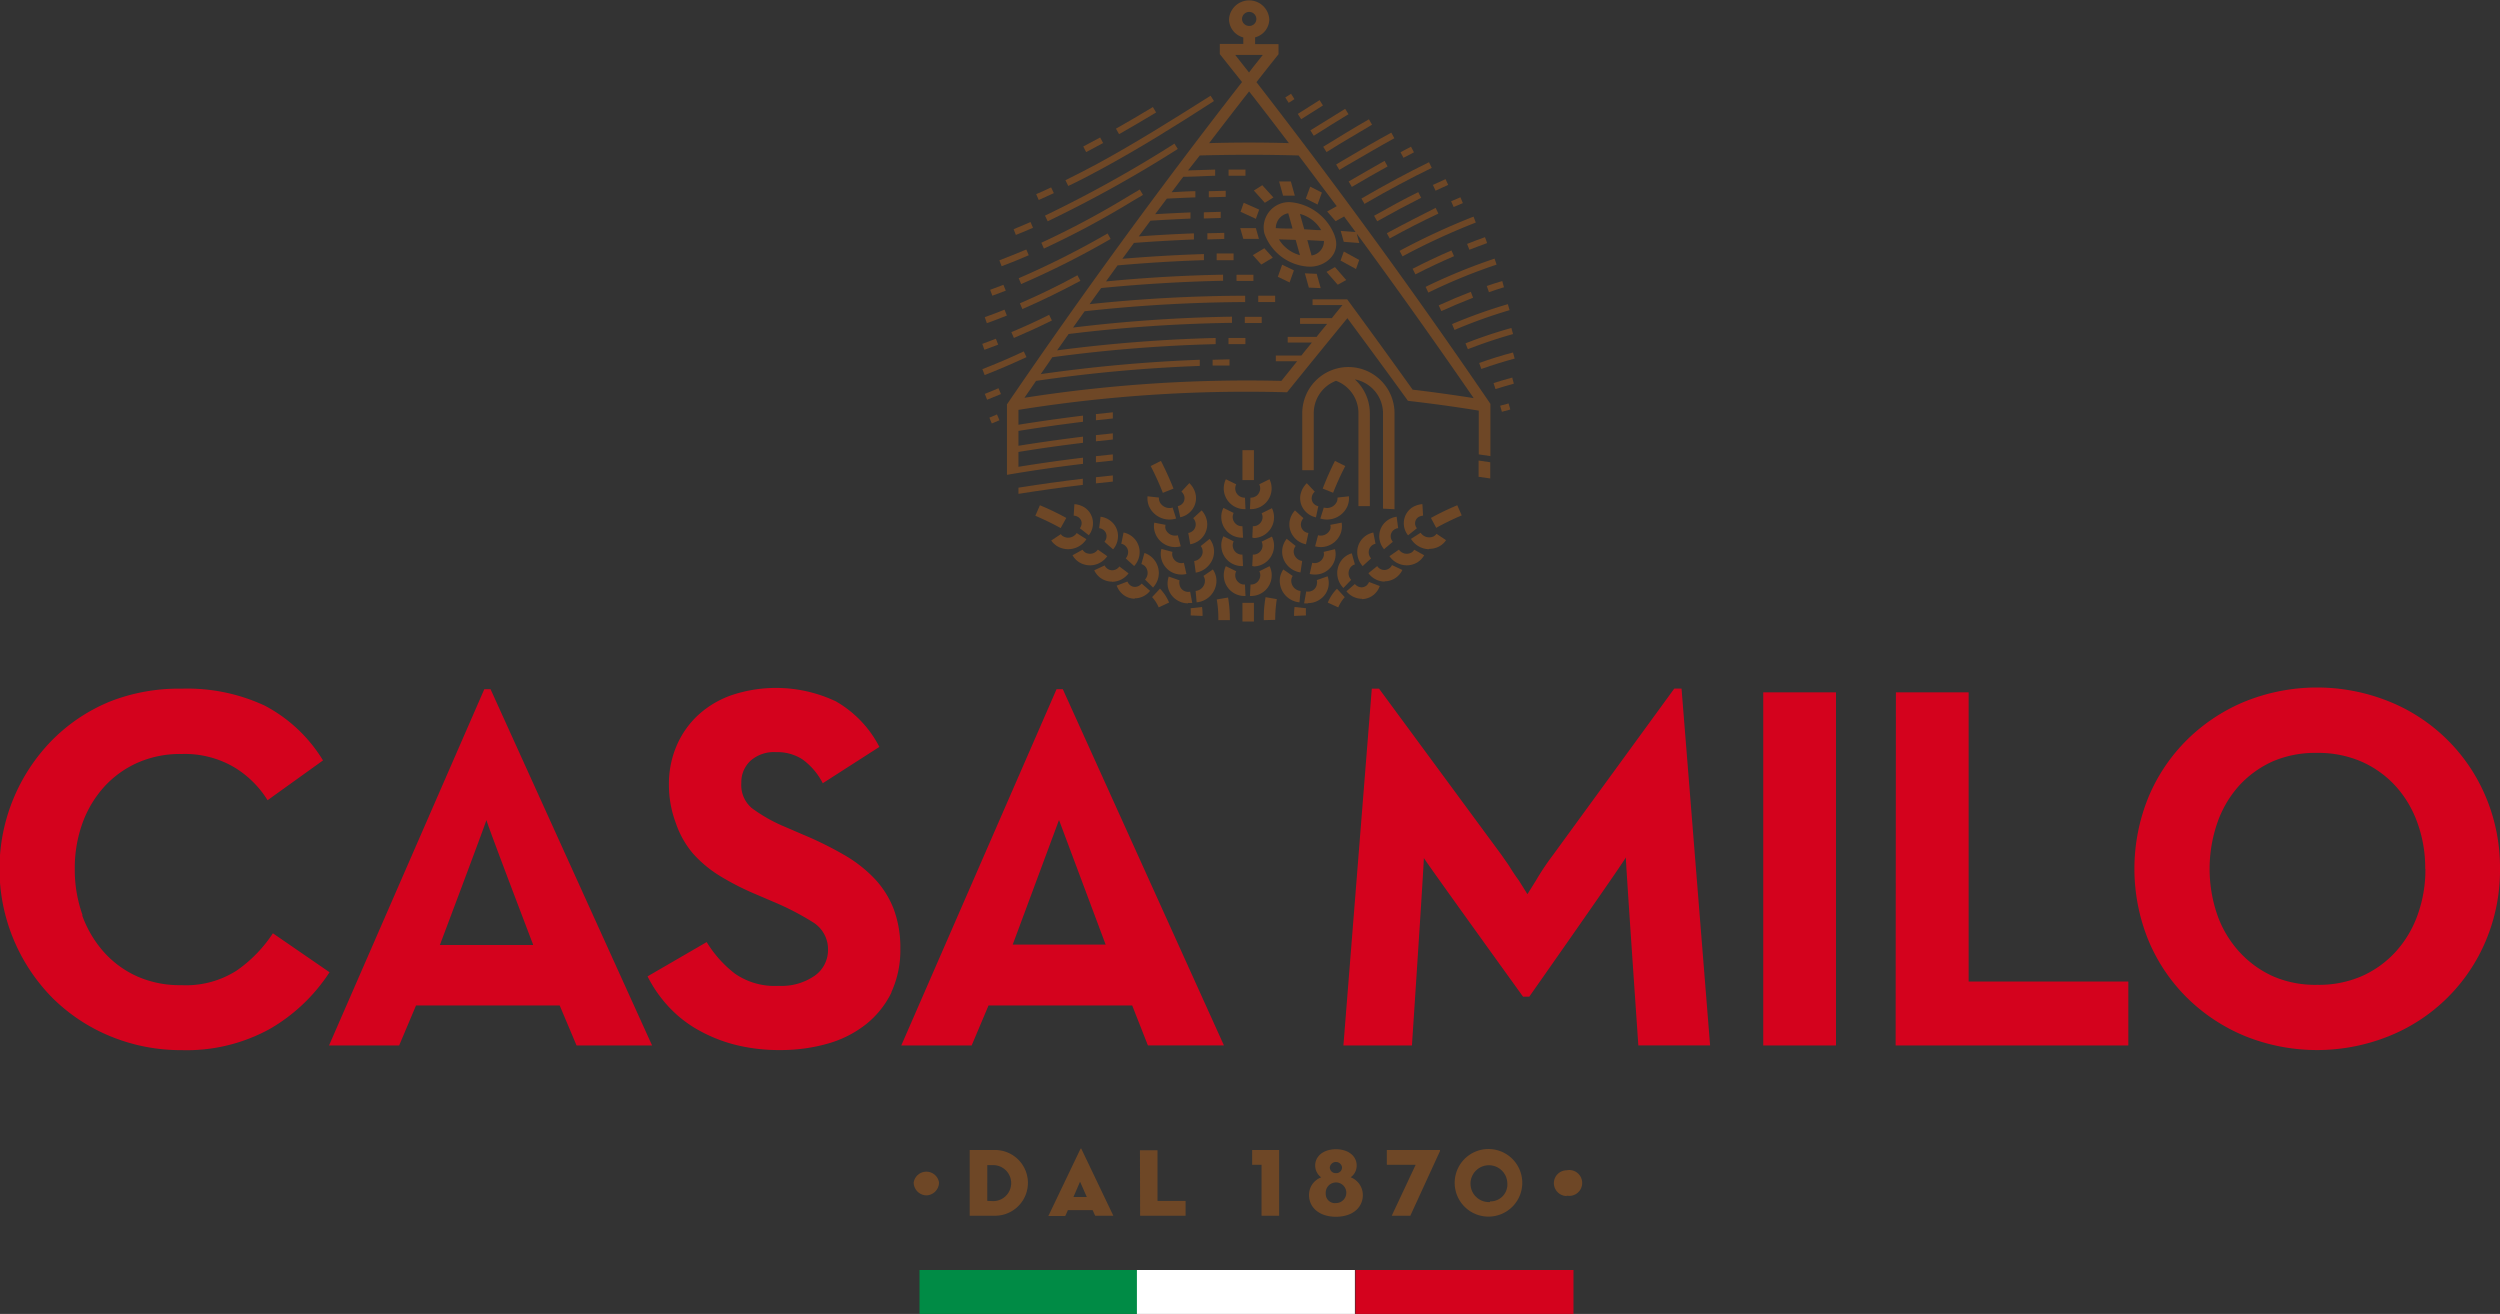 <?xml version="1.0" encoding="UTF-8"?> <svg xmlns="http://www.w3.org/2000/svg" xmlns:xlink="http://www.w3.org/1999/xlink" viewBox="0 0 295.89 155.51"><rect x="0" y="0" width="295.89" height="155.51" fill="#333333" stroke="none"/><defs><style>.edbef60f-91a6-4f53-84e6-93dc0251f564{fill:none;}.f76dd034-c10f-4340-aee3-7d53db83587e{fill:#008b45;}.a3328088-90fc-45f8-9140-39de259e35c2{fill:#d4021d;}.ed3448b5-5bc2-4293-9aff-300c084f23ca{clip-path:url(#f8b80222-483f-4a88-a254-c4ce9ac5cb67);}.af62b1d5-e193-4e65-89f8-d8b64ac4bcf0{fill:#6e4726;}.eb69c695-1584-47b1-9c45-ad1304fa0bcc{fill:#fff;}</style><clipPath id="f8b80222-483f-4a88-a254-c4ce9ac5cb67" transform="translate(0 0)"><rect class="edbef60f-91a6-4f53-84e6-93dc0251f564" width="295.89" height="155.51"></rect></clipPath></defs><g id="b62f9a30-8987-4a99-a9c4-437842840e28" data-name="Livello 2"><g id="e3f5bec8-e528-4fac-82d7-46d94f871326" data-name="Livello 1"><rect class="f76dd034-c10f-4340-aee3-7d53db83587e" x="108.83" y="150.31" width="25.8" height="5.2"></rect><rect class="a3328088-90fc-45f8-9140-39de259e35c2" x="160.43" y="150.31" width="25.8" height="5.2"></rect><g class="ed3448b5-5bc2-4293-9aff-300c084f23ca"><path class="af62b1d5-e193-4e65-89f8-d8b64ac4bcf0" d="M129,66.91a2.46,2.46,0,0,1-1.25-.35,2.33,2.33,0,0,1-.81-.84l1.19-.66a1,1,0,0,0,.33.34,1.13,1.13,0,0,0,1.48-.35l1.11.78a2.5,2.5,0,0,1-2,1.08" transform="translate(0 0)"></path><path class="af62b1d5-e193-4e65-89f8-d8b64ac4bcf0" d="M147.29,60.26a2.46,2.46,0,0,1-2.45-2.34,2.49,2.49,0,0,1,.25-1.2l1.22.6a1.12,1.12,0,0,0-.11.54,1.08,1.08,0,0,0,.36.76,1.11,1.11,0,0,0,.79.28l.06,1.36h-.12" transform="translate(0 0)"></path><path class="af62b1d5-e193-4e65-89f8-d8b64ac4bcf0" d="M147,63.64a2.44,2.44,0,0,1-2.45-2.33,2.36,2.36,0,0,1,.25-1.2l1.21.6a1.09,1.09,0,0,0,.25,1.29,1.06,1.06,0,0,0,.79.28l.07,1.36H147" transform="translate(0 0)"></path><path class="af62b1d5-e193-4e65-89f8-d8b64ac4bcf0" d="M147,67a2.44,2.44,0,0,1-2.45-2.33,2.36,2.36,0,0,1,.25-1.2l1.21.6a1.2,1.2,0,0,0-.11.53,1.14,1.14,0,0,0,.36.76,1.06,1.06,0,0,0,.79.28l.07,1.36H147" transform="translate(0 0)"></path><path class="af62b1d5-e193-4e65-89f8-d8b64ac4bcf0" d="M147.29,70.54a2.45,2.45,0,0,1-2.2-3.53l1.22.6a1.05,1.05,0,0,0-.11.53,1.08,1.08,0,0,0,.36.76,1,1,0,0,0,.79.28l.06,1.36h-.12" transform="translate(0 0)"></path><path class="af62b1d5-e193-4e65-89f8-d8b64ac4bcf0" d="M148.06,60.26h-.12L148,58.9a1.14,1.14,0,0,0,.79-.28,1.16,1.16,0,0,0,.36-.76,1.12,1.12,0,0,0-.11-.54l1.21-.6a2.45,2.45,0,0,1-.55,2.9,2.43,2.43,0,0,1-1.65.64" transform="translate(0 0)"></path><path class="af62b1d5-e193-4e65-89f8-d8b64ac4bcf0" d="M148.34,63.64h-.12l.06-1.36a1.1,1.1,0,0,0,1.15-1,1.05,1.05,0,0,0-.11-.53l1.22-.6a2.45,2.45,0,0,1-2.2,3.53" transform="translate(0 0)"></path><path class="af62b1d5-e193-4e65-89f8-d8b64ac4bcf0" d="M148.34,67h-.13l.07-1.36a1.09,1.09,0,0,0,1.15-1,1.08,1.08,0,0,0-.11-.53l1.22-.6a2.44,2.44,0,0,1-.56,2.9,2.42,2.42,0,0,1-1.64.63" transform="translate(0 0)"></path><path class="af62b1d5-e193-4e65-89f8-d8b64ac4bcf0" d="M148.06,70.54h-.12l.07-1.36a1.06,1.06,0,0,0,.79-.28,1.16,1.16,0,0,0,.36-.76,1.05,1.05,0,0,0-.11-.53l1.21-.6a2.36,2.36,0,0,1,.25,1.2,2.42,2.42,0,0,1-.8,1.7,2.46,2.46,0,0,1-1.65.63" transform="translate(0 0)"></path></g><rect class="af62b1d5-e193-4e65-89f8-d8b64ac4bcf0" x="147.05" y="53.28" width="1.36" height="3.54"></rect><rect class="af62b1d5-e193-4e65-89f8-d8b64ac4bcf0" x="147.05" y="71.35" width="1.36" height="2.21"></rect><g class="ed3448b5-5bc2-4293-9aff-300c084f23ca"><path class="af62b1d5-e193-4e65-89f8-d8b64ac4bcf0" d="M166.65,63.36a2.29,2.29,0,0,1-.47-1.81,2.22,2.22,0,0,1,1-1.51,2.6,2.6,0,0,1,1.17-.37l.08,1.36a1.21,1.21,0,0,0-.53.16.86.86,0,0,0-.4.59.89.89,0,0,0,.2.74Z" transform="translate(0 0)"></path><path class="af62b1d5-e193-4e65-89f8-d8b64ac4bcf0" d="M163.81,65a2.36,2.36,0,0,1-.55-1.8,2.25,2.25,0,0,1,.91-1.58,2.34,2.34,0,0,1,1.13-.46l.18,1.35a1,1,0,0,0-.5.2.94.94,0,0,0-.38.65,1,1,0,0,0,.25.76Z" transform="translate(0 0)"></path><path class="af62b1d5-e193-4e65-89f8-d8b64ac4bcf0" d="M161.28,67a2.46,2.46,0,0,1-.64-1.78,2.33,2.33,0,0,1,.8-1.65,2.37,2.37,0,0,1,1.1-.54l.26,1.33a1,1,0,0,0-.8.94,1.07,1.07,0,0,0,.28.79Z" transform="translate(0 0)"></path><path class="af62b1d5-e193-4e65-89f8-d8b64ac4bcf0" d="M159,69.59a2.5,2.5,0,0,1-.06-3.47,2.37,2.37,0,0,1,1.05-.63l.37,1.31a1,1,0,0,0-.44.26,1.15,1.15,0,0,0,0,1.57Z" transform="translate(0 0)"></path><path class="af62b1d5-e193-4e65-89f8-d8b64ac4bcf0" d="M169.11,65A2.56,2.56,0,0,1,167,63.78l1.14-.73a1.22,1.22,0,0,0,1.53.44,1,1,0,0,0,.35-.31l1.13.75a2.24,2.24,0,0,1-.87.77,2.45,2.45,0,0,1-1.12.26" transform="translate(0 0)"></path><path class="af62b1d5-e193-4e65-89f8-d8b64ac4bcf0" d="M166.51,66.91a2.52,2.52,0,0,1-2.06-1.08l1.12-.78a1.13,1.13,0,0,0,1.48.35,1,1,0,0,0,.33-.34l1.18.66a2.33,2.33,0,0,1-.81.84,2.4,2.4,0,0,1-1.24.35" transform="translate(0 0)"></path><path class="af62b1d5-e193-4e65-89f8-d8b64ac4bcf0" d="M163.91,68.84a2.45,2.45,0,0,1-1.95-1L163,67a1,1,0,0,0,1.75-.12l1.23.58a2.42,2.42,0,0,1-.75.9,2.3,2.3,0,0,1-1.36.44" transform="translate(0 0)"></path><path class="af62b1d5-e193-4e65-89f8-d8b64ac4bcf0" d="M161.2,70.86H161a2.36,2.36,0,0,1-1.64-.88l1-.86a1.06,1.06,0,0,0,.71.39.93.93,0,0,0,.68-.22,1.07,1.07,0,0,0,.28-.41l1.27.48a2.32,2.32,0,0,1-.67,1,2.26,2.26,0,0,1-1.48.55" transform="translate(0 0)"></path><path class="af62b1d5-e193-4e65-89f8-d8b64ac4bcf0" d="M170,62.5l-.64-1.2a32,32,0,0,1,3.12-1.5L173,61a33.39,33.39,0,0,0-3,1.46" transform="translate(0 0)"></path><path class="af62b1d5-e193-4e65-89f8-d8b64ac4bcf0" d="M155.75,61.23a2.37,2.37,0,0,1-1.56-1.12,2.24,2.24,0,0,1-.19-1.86,2.59,2.59,0,0,1,.67-1.06l.94,1a1.19,1.19,0,0,0-.32.49,1,1,0,0,0,.07.76,1,1,0,0,0,.67.47Z" transform="translate(0 0)"></path><path class="af62b1d5-e193-4e65-89f8-d8b64ac4bcf0" d="M154.57,64.42A2.43,2.43,0,0,1,153,63.37a2.33,2.33,0,0,1-.33-1.85,2.51,2.51,0,0,1,.6-1.11l1,.92a1.22,1.22,0,0,0-.27.5,1,1,0,0,0,.86,1.25Z" transform="translate(0 0)"></path><path class="af62b1d5-e193-4e65-89f8-d8b64ac4bcf0" d="M153.92,67.75a2.54,2.54,0,0,1-1.68-1,2.4,2.4,0,0,1-.46-1.83,2.45,2.45,0,0,1,.51-1.15l1.06.85a1.05,1.05,0,0,0,0,1.32,1.12,1.12,0,0,0,.77.45Z" transform="translate(0 0)"></path><path class="af62b1d5-e193-4e65-89f8-d8b64ac4bcf0" d="M153.8,71.29a2.57,2.57,0,0,1-2.33-2.7,2.4,2.4,0,0,1,.42-1.19l1.11.77a1,1,0,0,0-.17.51,1.21,1.21,0,0,0,1.1,1.26Z" transform="translate(0 0)"></path><path class="af62b1d5-e193-4e65-89f8-d8b64ac4bcf0" d="M157.05,61.49a2.64,2.64,0,0,1-.78-.12l.41-1.3a1.29,1.29,0,0,0,1.54-.68,1,1,0,0,0,.08-.5l1.35-.15a2.44,2.44,0,0,1-.18,1.19,2.65,2.65,0,0,1-2.42,1.56" transform="translate(0 0)"></path><path class="af62b1d5-e193-4e65-89f8-d8b64ac4bcf0" d="M156.33,64.75a2.59,2.59,0,0,1-.68-.09l.35-1.31a1.21,1.21,0,0,0,1.45-.73.94.94,0,0,0,0-.5l1.34-.26a2.45,2.45,0,0,1-.09,1.2,2.52,2.52,0,0,1-2.4,1.69" transform="translate(0 0)"></path><path class="af62b1d5-e193-4e65-89f8-d8b64ac4bcf0" d="M155.6,68a2.38,2.38,0,0,1-.59-.07l.3-1.32a1.11,1.11,0,0,0,1.35-.77.92.92,0,0,0,0-.52L158,65a2.33,2.33,0,0,1,0,1.2A2.43,2.43,0,0,1,155.6,68" transform="translate(0 0)"></path><path class="af62b1d5-e193-4e65-89f8-d8b64ac4bcf0" d="M154.82,71.41a2.59,2.59,0,0,1-.47,0L154.6,70a1.08,1.08,0,0,0,.84-.17,1,1,0,0,0,.41-.64,1.06,1.06,0,0,0,0-.53l1.28-.45a2.34,2.34,0,0,1,.1,1.2,2.31,2.31,0,0,1-1,1.53,2.42,2.42,0,0,1-1.4.44" transform="translate(0 0)"></path><path class="af62b1d5-e193-4e65-89f8-d8b64ac4bcf0" d="M157.81,58.33l-1.26-.5A35.74,35.74,0,0,1,158,54.55l1.22.61a33.46,33.46,0,0,0-1.44,3.17" transform="translate(0 0)"></path><path class="af62b1d5-e193-4e65-89f8-d8b64ac4bcf0" d="M158.39,71.89l-1.24-.57a5.17,5.17,0,0,1,1.09-1.64l.92,1a4.36,4.36,0,0,0-.77,1.21" transform="translate(0 0)"></path><path class="af62b1d5-e193-4e65-89f8-d8b64ac4bcf0" d="M128.88,63.36l-1.07-.84a1,1,0,0,0,.2-.74.88.88,0,0,0-.41-.59,1.13,1.13,0,0,0-.52-.16l.08-1.36a2.64,2.64,0,0,1,1.17.37,2.22,2.22,0,0,1,1,1.51,2.29,2.29,0,0,1-.47,1.81" transform="translate(0 0)"></path><path class="af62b1d5-e193-4e65-89f8-d8b64ac4bcf0" d="M131.72,65l-1-.88a1,1,0,0,0,.24-.76.92.92,0,0,0-.37-.65,1,1,0,0,0-.5-.2l.17-1.35a2.34,2.34,0,0,1,1.14.46,2.25,2.25,0,0,1,.91,1.58,2.4,2.4,0,0,1-.55,1.8" transform="translate(0 0)"></path><path class="af62b1d5-e193-4e65-89f8-d8b64ac4bcf0" d="M134.24,67l-1-.91a1.16,1.16,0,0,0,.28-.79,1,1,0,0,0-.34-.71.91.91,0,0,0-.47-.23l.27-1.33a2.36,2.36,0,0,1,1.9,2.19,2.43,2.43,0,0,1-.65,1.78" transform="translate(0 0)"></path><path class="af62b1d5-e193-4e65-89f8-d8b64ac4bcf0" d="M136.52,69.59l-1-1a1.15,1.15,0,0,0,0-1.57,1.06,1.06,0,0,0-.43-.26l.36-1.31a2.32,2.32,0,0,1,1,.63,2.49,2.49,0,0,1,0,3.47" transform="translate(0 0)"></path><path class="af62b1d5-e193-4e65-89f8-d8b64ac4bcf0" d="M126.41,65a2.55,2.55,0,0,1-1.11-.26,2.34,2.34,0,0,1-.88-.77l1.14-.75a.79.79,0,0,0,.35.3,1.19,1.19,0,0,0,1.52-.43l1.15.73A2.57,2.57,0,0,1,126.41,65" transform="translate(0 0)"></path><path class="af62b1d5-e193-4e65-89f8-d8b64ac4bcf0" d="M131.62,68.84a2.35,2.35,0,0,1-1.37-.44,2.39,2.39,0,0,1-.74-.9l1.23-.58a1,1,0,0,0,.31.38,1,1,0,0,0,1.43-.26l1.09.82a2.46,2.46,0,0,1-1.95,1" transform="translate(0 0)"></path><path class="af62b1d5-e193-4e65-89f8-d8b64ac4bcf0" d="M134.32,70.86a2.22,2.22,0,0,1-1.47-.55,2.44,2.44,0,0,1-.68-1l1.27-.48a1.09,1.09,0,0,0,.29.41.93.93,0,0,0,.68.22,1.06,1.06,0,0,0,.71-.39l1,.86a2.36,2.36,0,0,1-1.63.88h-.21" transform="translate(0 0)"></path><path class="af62b1d5-e193-4e65-89f8-d8b64ac4bcf0" d="M125.54,62.5c-1.19-.64-1.78-.92-3-1.46l.54-1.24a32,32,0,0,1,3.12,1.5Z" transform="translate(0 0)"></path><path class="af62b1d5-e193-4e65-89f8-d8b64ac4bcf0" d="M137.14,71.89a4.34,4.34,0,0,0-.78-1.22l.93-1a5.46,5.46,0,0,1,1.08,1.64Z" transform="translate(0 0)"></path><path class="af62b1d5-e193-4e65-89f8-d8b64ac4bcf0" d="M153.16,72.9a7.44,7.44,0,0,1,.06-1.06l1.35.15a6.15,6.15,0,0,0,0,.85Z" transform="translate(0 0)"></path><path class="af62b1d5-e193-4e65-89f8-d8b64ac4bcf0" d="M139.69,61.23l-.29-1.33a1,1,0,0,0,.68-.47,1,1,0,0,0,.07-.76,1.19,1.19,0,0,0-.32-.49l.93-1a2.51,2.51,0,0,1,.68,1.06,2.28,2.28,0,0,1-.19,1.86,2.37,2.37,0,0,1-1.56,1.12" transform="translate(0 0)"></path><path class="af62b1d5-e193-4e65-89f8-d8b64ac4bcf0" d="M140.87,64.42l-.23-1.34a1.06,1.06,0,0,0,.72-.46,1,1,0,0,0,.13-.79,1,1,0,0,0-.27-.5l1-.92a2.51,2.51,0,0,1,.6,1.11,2.37,2.37,0,0,1-.33,1.85,2.46,2.46,0,0,1-1.62,1.05" transform="translate(0 0)"></path><path class="af62b1d5-e193-4e65-89f8-d8b64ac4bcf0" d="M141.52,67.75l-.18-1.35a1.14,1.14,0,0,0,.77-.45,1.05,1.05,0,0,0,0-1.32l1.06-.85a2.42,2.42,0,0,1,0,3,2.56,2.56,0,0,1-1.68,1" transform="translate(0 0)"></path><path class="af62b1d5-e193-4e65-89f8-d8b64ac4bcf0" d="M141.63,71.29l-.12-1.35a1.21,1.21,0,0,0,1.1-1.26,1,1,0,0,0-.18-.51l1.12-.77a2.4,2.4,0,0,1,.42,1.19,2.57,2.57,0,0,1-2.34,2.7" transform="translate(0 0)"></path><path class="af62b1d5-e193-4e65-89f8-d8b64ac4bcf0" d="M138.39,61.49A2.64,2.64,0,0,1,136,59.93a2.44,2.44,0,0,1-.18-1.19l1.35.15a1,1,0,0,0,.08.5,1.28,1.28,0,0,0,1.54.68l.41,1.3a2.64,2.64,0,0,1-.78.12" transform="translate(0 0)"></path><path class="af62b1d5-e193-4e65-89f8-d8b64ac4bcf0" d="M139.11,64.75a2.52,2.52,0,0,1-2.4-1.69,2.23,2.23,0,0,1-.09-1.2l1.33.26a.94.94,0,0,0,0,.5,1.2,1.2,0,0,0,1.45.73l.35,1.31a2.71,2.71,0,0,1-.68.09" transform="translate(0 0)"></path><path class="af62b1d5-e193-4e65-89f8-d8b64ac4bcf0" d="M139.84,68a2.43,2.43,0,0,1-2.38-1.83,2.33,2.33,0,0,1,0-1.2l1.31.35a.92.92,0,0,0,0,.52,1.1,1.1,0,0,0,1.35.77l.3,1.32a2.38,2.38,0,0,1-.59.07" transform="translate(0 0)"></path><path class="af62b1d5-e193-4e65-89f8-d8b64ac4bcf0" d="M140.61,71.41a2.39,2.39,0,0,1-1.39-.44,2.32,2.32,0,0,1-1-1.53,2.46,2.46,0,0,1,.11-1.2l1.28.45a1.06,1.06,0,0,0,0,.53,1,1,0,0,0,.41.64,1.08,1.08,0,0,0,.84.17l.25,1.33a2.61,2.61,0,0,1-.48,0" transform="translate(0 0)"></path><path class="af62b1d5-e193-4e65-89f8-d8b64ac4bcf0" d="M137.63,58.33a33.46,33.46,0,0,0-1.44-3.17l1.21-.61a35.83,35.83,0,0,1,1.49,3.28Z" transform="translate(0 0)"></path><path class="af62b1d5-e193-4e65-89f8-d8b64ac4bcf0" d="M142.28,72.9l-1.36-.06a6.15,6.15,0,0,0,0-.85l1.35-.15a7.44,7.44,0,0,1,.06,1.06" transform="translate(0 0)"></path><path class="af62b1d5-e193-4e65-89f8-d8b64ac4bcf0" d="M145.56,73.4l-1.36,0a13.08,13.08,0,0,0-.19-2.45l1.34-.23a15.6,15.6,0,0,1,.21,2.72" transform="translate(0 0)"></path><path class="af62b1d5-e193-4e65-89f8-d8b64ac4bcf0" d="M149.58,73.4a13.7,13.7,0,0,1,.21-2.72l1.33.23a15.31,15.31,0,0,0-.19,2.45Z" transform="translate(0 0)"></path><path class="af62b1d5-e193-4e65-89f8-d8b64ac4bcf0" d="M173.73,41.33l-.28-.69a54.11,54.11,0,0,1,5.43-1.82l.2.72c-1.72.48-3.53,1.08-5.35,1.79" transform="translate(0 0)"></path><path class="af62b1d5-e193-4e65-89f8-d8b64ac4bcf0" d="M175.32,43.66l-.25-.7c1.35-.48,2.68-.9,4-1.24l.2.72c-1.27.34-2.59.75-3.92,1.22" transform="translate(0 0)"></path><path class="af62b1d5-e193-4e65-89f8-d8b64ac4bcf0" d="M177,46.05l-.23-.71c.75-.24,1.5-.46,2.21-.65l.19.72c-.7.19-1.43.41-2.17.64" transform="translate(0 0)"></path><path class="af62b1d5-e193-4e65-89f8-d8b64ac4bcf0" d="M177.76,48.74l-.21-.72,1-.27.2.72-1,.27" transform="translate(0 0)"></path><path class="af62b1d5-e193-4e65-89f8-d8b64ac4bcf0" d="M157,18l-.39-.63c2-1.23,3.75-2.3,5.41-3.25l.37.64c-1.65,1-3.42,2-5.39,3.24" transform="translate(0 0)"></path><path class="af62b1d5-e193-4e65-89f8-d8b64ac4bcf0" d="M158.52,20.11l-.38-.64.3-.18.5-.3c2.2-1.31,4-2.35,5.73-3.29l.36.66c-1.7.93-3.51,2-5.71,3.27l-.5.3Z" transform="translate(0 0)"></path><path class="af62b1d5-e193-4e65-89f8-d8b64ac4bcf0" d="M166.11,18.68l-.35-.66,1.24-.66.35.67c-.42.21-.83.43-1.24.65" transform="translate(0 0)"></path><path class="af62b1d5-e193-4e65-89f8-d8b64ac4bcf0" d="M160,22.12l-.38-.64c1.56-.92,3-1.72,4.25-2.44l.36.66c-1.3.71-2.68,1.51-4.23,2.42" transform="translate(0 0)"></path><path class="af62b1d5-e193-4e65-89f8-d8b64ac4bcf0" d="M161.51,24.15l-.38-.65c3-1.74,5.57-3.11,8-4.3l.33.67c-2.43,1.18-5,2.54-8,4.28" transform="translate(0 0)"></path><path class="af62b1d5-e193-4e65-89f8-d8b64ac4bcf0" d="M169.91,22.57l-.32-.68,1.5-.69.31.68-1.49.69" transform="translate(0 0)"></path><path class="af62b1d5-e193-4e65-89f8-d8b64ac4bcf0" d="M163,26.19l-.37-.65c1.88-1.06,3.59-2,5.23-2.8l.34.67c-1.63.82-3.33,1.73-5.2,2.78" transform="translate(0 0)"></path><path class="af62b1d5-e193-4e65-89f8-d8b64ac4bcf0" d="M172.05,24.5l-.3-.68,1.1-.47.29.69-1.09.46" transform="translate(0 0)"></path><path class="af62b1d5-e193-4e65-89f8-d8b64ac4bcf0" d="M164.5,28.26l-.36-.66c2.06-1.12,4-2.09,5.78-3l.32.68c-1.82.85-3.7,1.81-5.74,2.93" transform="translate(0 0)"></path><path class="af62b1d5-e193-4e65-89f8-d8b64ac4bcf0" d="M166,30.35l-.35-.66a81.29,81.29,0,0,1,8.75-4.05l.27.7a79.75,79.75,0,0,0-8.67,4" transform="translate(0 0)"></path><path class="af62b1d5-e193-4e65-89f8-d8b64ac4bcf0" d="M173.91,29.56l-.27-.69c.71-.29,1.42-.56,2.12-.8l.25.7c-.69.25-1.39.51-2.1.79" transform="translate(0 0)"></path><path class="af62b1d5-e193-4e65-89f8-d8b64ac4bcf0" d="M167.52,32.47l-.33-.66c1.6-.82,3.11-1.53,4.6-2.17l.3.68c-1.48.64-3,1.35-4.57,2.15" transform="translate(0 0)"></path><path class="af62b1d5-e193-4e65-89f8-d8b64ac4bcf0" d="M169.05,34.63l-.32-.68a68.35,68.35,0,0,1,8.16-3.34l.24.71a65.46,65.46,0,0,0-8.08,3.31" transform="translate(0 0)"></path><path class="af62b1d5-e193-4e65-89f8-d8b64ac4bcf0" d="M172.15,39.05l-.29-.69a60,60,0,0,1,6.6-2.36l.21.71a59.39,59.39,0,0,0-6.52,2.34" transform="translate(0 0)"></path><path class="af62b1d5-e193-4e65-89f8-d8b64ac4bcf0" d="M176.22,34.56l-.25-.71c.61-.21,1.23-.41,1.83-.59L178,34c-.6.18-1.2.38-1.8.59" transform="translate(0 0)"></path><path class="af62b1d5-e193-4e65-89f8-d8b64ac4bcf0" d="M170.59,36.82l-.31-.68c1.29-.59,2.57-1.12,3.8-1.6l.27.7c-1.22.47-2.48,1-3.76,1.58" transform="translate(0 0)"></path></g><rect class="af62b1d5-e193-4e65-89f8-d8b64ac4bcf0" x="152.25" y="11.25" width="0.81" height="0.75" transform="translate(17.77 84.04) rotate(-32.58)"></rect><g class="ed3448b5-5bc2-4293-9aff-300c084f23ca"><path class="af62b1d5-e193-4e65-89f8-d8b64ac4bcf0" d="M155.49,16.07l-.4-.64,4.12-2.55.39.64c-1.24.75-2.55,1.56-4.11,2.55" transform="translate(0 0)"></path><path class="af62b1d5-e193-4e65-89f8-d8b64ac4bcf0" d="M154,14.11l-.4-.63c1-.61,1.8-1.15,2.58-1.63l.4.63L154,14.11" transform="translate(0 0)"></path><path class="af62b1d5-e193-4e65-89f8-d8b64ac4bcf0" d="M159.59,43.44a5.47,5.47,0,0,0-5.46,5.46v6.75l1.36,0V48.9a4.1,4.1,0,0,1,2.64-3.83,4.09,4.09,0,0,1,2.65,3.83v11l1.35,0V48.9a5.45,5.45,0,0,0-1.78-4,4.11,4.11,0,0,1,3.34,4V60.2l1.36.07V48.9a5.47,5.47,0,0,0-5.46-5.46" transform="translate(0 0)"></path><path class="af62b1d5-e193-4e65-89f8-d8b64ac4bcf0" d="M129.71,49.74l2-.21V48.8l-2,.21Z" transform="translate(0 0)"></path><path class="af62b1d5-e193-4e65-89f8-d8b64ac4bcf0" d="M129.71,54.72l2-.21v-.73l-2,.21Z" transform="translate(0 0)"></path><path class="af62b1d5-e193-4e65-89f8-d8b64ac4bcf0" d="M129.71,52.23l2-.21v-.73l-2,.21Z" transform="translate(0 0)"></path><path class="af62b1d5-e193-4e65-89f8-d8b64ac4bcf0" d="M129.71,57.21l2-.21v-.73l-2,.21v.73" transform="translate(0 0)"></path><path class="af62b1d5-e193-4e65-89f8-d8b64ac4bcf0" d="M120.54,58.45c2.53-.4,5.07-.76,7.62-1.06v-.73c-2.55.3-5.09.66-7.62,1.06Z" transform="translate(0 0)"></path><path class="af62b1d5-e193-4e65-89f8-d8b64ac4bcf0" d="M150.73,23.39l-1.33-1.47-1,.63L149.7,24l1-.62" transform="translate(0 0)"></path><path class="af62b1d5-e193-4e65-89f8-d8b64ac4bcf0" d="M146.82,25.06l1.82.84c.16-.44.24-.66.39-1.09L147.2,24l-.38,1.09" transform="translate(0 0)"></path><path class="af62b1d5-e193-4e65-89f8-d8b64ac4bcf0" d="M146.79,27c.14.51.22.76.36,1.27H149c-.14-.51-.22-.76-.36-1.27h-1.84" transform="translate(0 0)"></path><path class="af62b1d5-e193-4e65-89f8-d8b64ac4bcf0" d="M153.25,23.16c-.18-.67-.28-1-.47-1.68l-1.39,0c.18.67.28,1,.47,1.68l1.39,0" transform="translate(0 0)"></path><path class="af62b1d5-e193-4e65-89f8-d8b64ac4bcf0" d="M156.45,22.79l-1.38-.7-.52,1.42,1.39.7c.21-.57.31-.85.51-1.42" transform="translate(0 0)"></path><path class="af62b1d5-e193-4e65-89f8-d8b64ac4bcf0" d="M150.64,30.49c-.41-.44-.61-.66-1-1.11l-1.36.82c.4.44.6.67,1,1.11l1.36-.82" transform="translate(0 0)"></path><path class="af62b1d5-e193-4e65-89f8-d8b64ac4bcf0" d="M151.24,32.76l1.39.67c.21-.57.31-.86.51-1.43l-1.39-.67c-.2.57-.3.86-.51,1.43" transform="translate(0 0)"></path><path class="af62b1d5-e193-4e65-89f8-d8b64ac4bcf0" d="M154.44,32.35c.19.67.29,1,.47,1.69l1.4.06c-.19-.67-.28-1-.47-1.69l-1.4-.06" transform="translate(0 0)"></path><path class="af62b1d5-e193-4e65-89f8-d8b64ac4bcf0" d="M157,32.18l1.33,1.52,1-.56c-.53-.62-.8-.92-1.33-1.53l-1,.57" transform="translate(0 0)"></path><path class="af62b1d5-e193-4e65-89f8-d8b64ac4bcf0" d="M158.66,30.84l1.83,1,.38-1.07-1.82-1c-.16.43-.24.64-.39,1.07" transform="translate(0 0)"></path><path class="af62b1d5-e193-4e65-89f8-d8b64ac4bcf0" d="M156.7,28.52a1.72,1.72,0,0,1-1.47,1.72l-.5-1.82,2,.1m-2.84-3.19a4.09,4.09,0,0,1,2.48,1.91c-.79,0-1.18-.07-2-.1-.21-.72-.31-1.09-.51-1.81m-2.51,3,2,.06c.2.72.3,1.08.51,1.81a4.12,4.12,0,0,1-2.49-1.87M151,27a1.78,1.78,0,0,1,1.47-1.76c.21.72.31,1.09.51,1.81-.79,0-1.18,0-2-.05m7,.93a6.18,6.18,0,0,0-5.23-4,3,3,0,0,0-3.1,3.71,5.9,5.9,0,0,0,5.24,3.92c1.9.09,3.86-1.49,3.09-3.6" transform="translate(0 0)"></path><path class="af62b1d5-e193-4e65-89f8-d8b64ac4bcf0" d="M143.52,43.26l2,0v-.73l-2,.05Z" transform="translate(0 0)"></path><path class="af62b1d5-e193-4e65-89f8-d8b64ac4bcf0" d="M145.4,40.73l2,0V40l-2,0Z" transform="translate(0 0)"></path><path class="af62b1d5-e193-4e65-89f8-d8b64ac4bcf0" d="M147.33,37.5v.73h2V37.5h-2" transform="translate(0 0)"></path><path class="af62b1d5-e193-4e65-89f8-d8b64ac4bcf0" d="M148.92,35.75l2,0V35l-2,0Z" transform="translate(0 0)"></path><path class="af62b1d5-e193-4e65-89f8-d8b64ac4bcf0" d="M148.35,32.52h-2v.73l2,0Z" transform="translate(0 0)"></path><path class="af62b1d5-e193-4e65-89f8-d8b64ac4bcf0" d="M144,30.8l2,0V30l-2,0Z" transform="translate(0 0)"></path><path class="af62b1d5-e193-4e65-89f8-d8b64ac4bcf0" d="M144.9,27.56l-2,.05v.73l2-.06Z" transform="translate(0 0)"></path><path class="af62b1d5-e193-4e65-89f8-d8b64ac4bcf0" d="M144.48,25.07l-2,.06v.73l2-.06Z" transform="translate(0 0)"></path><path class="af62b1d5-e193-4e65-89f8-d8b64ac4bcf0" d="M145.07,22.58l-2,.05v.72l2-.05Z" transform="translate(0 0)"></path><path class="af62b1d5-e193-4e65-89f8-d8b64ac4bcf0" d="M147.41,20.07l-2,0v.73l2,0Z" transform="translate(0 0)"></path><path class="af62b1d5-e193-4e65-89f8-d8b64ac4bcf0" d="M175,56.43l1.38.2V54.71l-1.38-.2Z" transform="translate(0 0)"></path><path class="af62b1d5-e193-4e65-89f8-d8b64ac4bcf0" d="M167.24,46.18q-3.86-5.4-7.79-10.75h-4.1v.68h3.54c-.42.51-.84,1-1.25,1.54h-3.77v.68h3.21c-.42.51-.84,1-1.25,1.54h-3.42v.67h2.86c-.41.52-.83,1-1.24,1.54H151v.68h2.52l-1.86,2.32a170.55,170.55,0,0,0-30.41,2c.45-.66.91-1.31,1.37-2A177.55,177.55,0,0,1,142,43.31v-.73a180,180,0,0,0-18.82,1.7c.45-.66.91-1.31,1.37-2a176.26,176.26,0,0,1,19.33-1.55V40a178.85,178.85,0,0,0-18.77,1.47c.46-.64.91-1.29,1.37-1.94a178.61,178.61,0,0,1,19.33-1.32v-.73A178.34,178.34,0,0,0,127,38.77l1.37-1.93a179.78,179.78,0,0,1,19-1.09V35a179.65,179.65,0,0,0-18.41,1c.45-.64.91-1.27,1.37-1.91,4.81-.47,9.61-.76,14.43-.86v-.72q-6.94.13-13.86.8l1.37-1.9c3.41-.3,6.81-.51,10.22-.62v-.72c-3.22.1-6.43.29-9.65.56.46-.62.91-1.25,1.37-1.88,2.37-.18,4.73-.31,7.1-.41v-.72c-2.18.08-4.35.2-6.53.36l1.38-1.86c1.58-.1,3.16-.18,4.74-.25v-.73c-1.39.06-2.79.13-4.18.21l1.38-1.84c1.13-.06,2.25-.11,3.38-.15v-.73c-.94,0-1.88.08-2.81.12.46-.61.91-1.22,1.38-1.83,1.25,0,2.51-.09,3.77-.12v-.73l-3.21.1L142,18.4q5.85-.16,11.7,0c1.51,2,3,4,4.51,6l-1.13.63,1,1.15,1-.56,1.36,1.84-1.76-.13c.15.52.22.77.36,1.29l1.84.14c-.13-.46-.2-.71-.31-1.12q7.07,9.63,13.85,19.48-3.6-.57-7.2-1M147.83,10.81c1.58,2,3.15,4.08,4.72,6.13-3.15-.09-6.29-.09-9.44,0,1.56-2.05,3.13-4.08,4.72-6.11M146.19,6.5c1.31,0,2,0,3.27,0-.65.83-1,1.24-1.63,2.08-.66-.84-1-1.26-1.64-2.09M147,2.26a.85.85,0,0,1,1.7,0,.83.83,0,0,1-.85.81.84.84,0,0,1-.85-.81m1.72,7.45c.86-1.1,1.73-2.2,2.6-3.29V5.22l-2.77,0V4.42a2.24,2.24,0,0,0,1.68-2.14,2.39,2.39,0,0,0-4.77,0,2.26,2.26,0,0,0,1.69,2.15v.77l-2.78,0V6.4L147,9.71q-14.51,18.63-27.82,38.15c0,.29,0,8.34,0,8.34q4.5-.77,9-1.3v-.73q-3.82.46-7.64,1.08V53.49q3.81-.62,7.64-1.08v-.73q-3.82.47-7.64,1.08V51q3.81-.61,7.64-1.08v-.73q-3.82.47-7.64,1.08V48.51a170.46,170.46,0,0,1,31.79-2.08c2.08-2.58,5.37-6.62,7.14-8.77,1.67,2.25,5,6.77,7.17,9.78,2.79.32,5.59.7,8.38,1.16v5.18l1.38.2c0-2.87,0-6,0-6.18Q163.13,28.33,148.7,9.71" transform="translate(0 0)"></path><path class="af62b1d5-e193-4e65-89f8-d8b64ac4bcf0" d="M116.51,41.4l-.25-.7c.53-.19,1.07-.4,1.61-.61l.27.7c-.54.21-1.09.42-1.63.61" transform="translate(0 0)"></path><path class="af62b1d5-e193-4e65-89f8-d8b64ac4bcf0" d="M120,40l-.3-.69c1.45-.61,3-1.3,4.47-2.05l.33.67c-1.53.76-3.05,1.45-4.5,2.07" transform="translate(0 0)"></path><path class="af62b1d5-e193-4e65-89f8-d8b64ac4bcf0" d="M116.54,44.39l-.27-.7c1.58-.61,3.18-1.29,4.9-2.1l.32.68c-1.74.81-3.36,1.5-4.95,2.12" transform="translate(0 0)"></path><path class="af62b1d5-e193-4e65-89f8-d8b64ac4bcf0" d="M116.83,47.31l-.27-.69,1.62-.67.29.69-1.64.67" transform="translate(0 0)"></path><path class="af62b1d5-e193-4e65-89f8-d8b64ac4bcf0" d="M117.38,50.12l-.28-.69.9-.38.29.69-.91.38" transform="translate(0 0)"></path><path class="af62b1d5-e193-4e65-89f8-d8b64ac4bcf0" d="M132.45,15.88l-.37-.65c1.38-.78,2.81-1.62,4.37-2.56l.38.64c-1.56.95-3,1.78-4.38,2.57" transform="translate(0 0)"></path><path class="af62b1d5-e193-4e65-89f8-d8b64ac4bcf0" d="M128.55,18l-.34-.66,2-1.07.35.66c-.68.37-1.37.73-2,1.07" transform="translate(0 0)"></path><path class="af62b1d5-e193-4e65-89f8-d8b64ac4bcf0" d="M122.94,23.67l-.3-.69c.58-.25,1.18-.52,1.77-.8l.32.68-1.79.81" transform="translate(0 0)"></path><path class="af62b1d5-e193-4e65-89f8-d8b64ac4bcf0" d="M126.43,22l-.33-.67c1.25-.61,2.55-1.29,3.88-2,4.47-2.44,8.67-5.08,13.3-8l.4.63c-4.64,3-8.85,5.61-13.34,8.05-1.34.73-2.65,1.41-3.91,2" transform="translate(0 0)"></path><path class="af62b1d5-e193-4e65-89f8-d8b64ac4bcf0" d="M124,26.19l-.32-.67A148,148,0,0,0,139,17l.4.63A147.63,147.63,0,0,1,124,26.19" transform="translate(0 0)"></path><path class="af62b1d5-e193-4e65-89f8-d8b64ac4bcf0" d="M120.24,27.82l-.27-.69,2-.85.29.68c-.68.3-1.38.59-2.06.86" transform="translate(0 0)"></path><path class="af62b1d5-e193-4e65-89f8-d8b64ac4bcf0" d="M118.55,31.51l-.27-.7c1-.39,2.11-.82,3.19-1.28l.29.68c-1.08.47-2.16.91-3.21,1.3" transform="translate(0 0)"></path><path class="af62b1d5-e193-4e65-89f8-d8b64ac4bcf0" d="M123.55,29.42l-.3-.69a102.15,102.15,0,0,0,10.36-5.54l1.29-.76.38.64-1.29.76a103.63,103.63,0,0,1-10.44,5.59" transform="translate(0 0)"></path><path class="af62b1d5-e193-4e65-89f8-d8b64ac4bcf0" d="M116.8,38.25l-.25-.71c.77-.27,1.55-.57,2.34-.89l.28.7q-1.2.48-2.37.9" transform="translate(0 0)"></path><path class="af62b1d5-e193-4e65-89f8-d8b64ac4bcf0" d="M121,36.58l-.29-.68c2.19-.95,4.41-2,6.81-3.32l.35.66c-2.41,1.29-4.66,2.38-6.87,3.34" transform="translate(0 0)"></path><path class="af62b1d5-e193-4e65-89f8-d8b64ac4bcf0" d="M117.45,35l-.26-.7,1.57-.59.28.69-1.59.6" transform="translate(0 0)"></path><path class="af62b1d5-e193-4e65-89f8-d8b64ac4bcf0" d="M120.86,33.62l-.29-.69a101,101,0,0,0,10.52-5.3l.36.65a101.33,101.33,0,0,1-10.59,5.34" transform="translate(0 0)"></path><path class="a3328088-90fc-45f8-9140-39de259e35c2" d="M9.77,108.31a15.94,15.94,0,0,1-.92-5.47,15.65,15.65,0,0,1,.92-5.44,13,13,0,0,1,2.59-4.31,11.87,11.87,0,0,1,4-2.85,12.46,12.46,0,0,1,5.16-1,11.55,11.55,0,0,1,6.15,1.54,11.85,11.85,0,0,1,4,3.93L38.23,90a17.72,17.72,0,0,0-6.91-6.49,21.66,21.66,0,0,0-9.81-2A22.25,22.25,0,0,0,13.09,83,20.68,20.68,0,0,0,6.27,87.5a21.74,21.74,0,0,0,0,30.67,21.08,21.08,0,0,0,6.82,4.49,21.89,21.89,0,0,0,8.42,1.63A20.41,20.41,0,0,0,31.9,121.8,20.77,20.77,0,0,0,39,115.07l-6.7-4.61A16.14,16.14,0,0,1,28,114.88a11.13,11.13,0,0,1-6.52,1.72,12.46,12.46,0,0,1-5.16-1,11.7,11.7,0,0,1-4-2.89,13.28,13.28,0,0,1-2.59-4.36m53.33,3.5h-11S57.28,98,57.57,97.06c.24.9,5.53,14.75,5.53,14.75m14.08,11.93L58.06,81.57h-.74L38.94,123.74h8.3l2-4.74h17l2,4.74Zm28.31-6.29a11.82,11.82,0,0,0,1.07-5.13,13.06,13.06,0,0,0-.77-4.69,11,11,0,0,0-2.21-3.56,15.82,15.82,0,0,0-3.56-2.82,41.25,41.25,0,0,0-4.89-2.43L93,97.9a18.85,18.85,0,0,1-4-2.24,3.57,3.57,0,0,1-1.26-3,3.45,3.45,0,0,1,1.11-2.64,4.19,4.19,0,0,1,3-1,5.46,5.46,0,0,1,3.13.86,7.94,7.94,0,0,1,2.4,2.82l6.7-4.3A13.12,13.12,0,0,0,98.91,83a16.57,16.57,0,0,0-12.33-.72,11.42,11.42,0,0,0-4,2.4,10.68,10.68,0,0,0-2.52,3.63,11.47,11.47,0,0,0-.89,4.5A12.92,12.92,0,0,0,80,97.45,11.07,11.07,0,0,0,82,101a14.2,14.2,0,0,0,3.25,2.7,31.79,31.79,0,0,0,4.25,2.16l2.15.92a32.09,32.09,0,0,1,4.61,2.4A3.75,3.75,0,0,1,98,112.48a3.71,3.71,0,0,1-1.57,3,6.87,6.87,0,0,1-4.27,1.2A8.25,8.25,0,0,1,87,115.25a13.72,13.72,0,0,1-3.36-3.75l-7,4.06A15.66,15.66,0,0,0,79,119a14.36,14.36,0,0,0,3.42,2.78,18.15,18.15,0,0,0,4.42,1.83,21.07,21.07,0,0,0,5.47.67,20.23,20.23,0,0,0,5.69-.77,13,13,0,0,0,4.52-2.3,10.9,10.9,0,0,0,3-3.77m25.34-5.64h-11l5.48-14.75Zm5,11.93h9L125.79,81.57h-.74l-18.38,42.17H115l2-4.74h17Zm58,0h8.54l-3.38-42.23h-.86l-14.38,19.73a30.28,30.28,0,0,0-2,3l-1,1.6-1-1.6c-.33-.45-.67-.94-1-1.48s-.69-1-1-1.47L163.22,81.51h-.86L159,123.74h8.11s1.41-21.29,1.41-22.19c.5.82,11.74,16.41,11.74,16.41H181s11-15.66,11.43-16.48c0,.91,1.48,22.26,1.48,22.26m14.78,0h8.61V81.94h-8.61Zm15.67,0h27.54v-7.57H233V81.94h-8.61Zm62.7-20.9a15.71,15.71,0,0,1-.93,5.47,12.83,12.83,0,0,1-2.61,4.36,12,12,0,0,1-4.05,2.89,12.68,12.68,0,0,1-5.2,1,12.54,12.54,0,0,1-5.22-1,12.16,12.16,0,0,1-4-2.89,12.83,12.83,0,0,1-2.61-4.36,16.72,16.72,0,0,1,0-10.94A12.88,12.88,0,0,1,265,93a12.16,12.16,0,0,1,4-2.89,12.7,12.7,0,0,1,5.22-1,12.84,12.84,0,0,1,5.2,1A12,12,0,0,1,283.5,93a12.88,12.88,0,0,1,2.61,4.37,15.67,15.67,0,0,1,.93,5.47m8.85,0a21.53,21.53,0,0,0-1.69-8.55A20.84,20.84,0,0,0,282.7,83a22.8,22.8,0,0,0-16.93,0,21.32,21.32,0,0,0-6.85,4.49,20.88,20.88,0,0,0-4.61,6.79,22.45,22.45,0,0,0,0,17.09,20.78,20.78,0,0,0,4.61,6.79,21.32,21.32,0,0,0,6.85,4.49,22.8,22.8,0,0,0,16.93,0,20.84,20.84,0,0,0,11.5-11.28,21.51,21.51,0,0,0,1.69-8.54" transform="translate(0 0)"></path><path class="af62b1d5-e193-4e65-89f8-d8b64ac4bcf0" d="M185.43,141.51a1.53,1.53,0,1,0,0-3,1.53,1.53,0,0,0-1.52,1.52,1.54,1.54,0,0,0,1.52,1.53m-9.08.71A2.18,2.18,0,1,1,178.4,140a2,2,0,0,1-2.05,2.19m0,1.8a4,4,0,1,0-4.18-4,4,4,0,0,0,4.18,4m-11.63-.1h2.2l3.51-7.65c0-.11,0-.13,0-.13h-6.29v1.75h3.41Zm-6.6-1.5a1.08,1.08,0,0,1-1.21-1.1,1.22,1.22,0,1,1,1.21,1.1m0-3.54a.69.69,0,0,1-.73-.68.73.73,0,0,1,1.45,0,.68.68,0,0,1-.72.68m-1.75.5a2.21,2.21,0,0,0-1.44,2.1c0,1.39,1.13,2.56,3.19,2.56s3.18-1.17,3.18-2.56a2.25,2.25,0,0,0-1.44-2.11,1.69,1.69,0,0,0,.71-1.4c0-1.08-.94-1.92-2.45-1.92s-2.46.84-2.46,1.92a1.75,1.75,0,0,0,.71,1.41m-7.06,4.54h2.08v-7.78H148.2v1.75h1.11Zm-14.37,0h5.38v-1.75H137v-6h-2.08Zm-6.31-2.22h-1.58l.78-1.81Zm-2.24,1.56h2.93l.3.66h2.15L128,136c0-.08-.1-.08-.13,0l-3.79,7.92h2Zm-9.54-1.1V137.9h.7a2.13,2.13,0,0,1,0,4.26Zm-2.08,1.76h3a3.89,3.89,0,1,0,0-7.78h-3Zm-5.15-2.41a1.54,1.54,0,0,0,1.52-1.53,1.52,1.52,0,0,0-3,0,1.54,1.54,0,0,0,1.52,1.53" transform="translate(0 0)"></path></g><rect class="eb69c695-1584-47b1-9c45-ad1304fa0bcc" x="134.56" y="150.31" width="25.8" height="5.2"></rect></g></g></svg> 